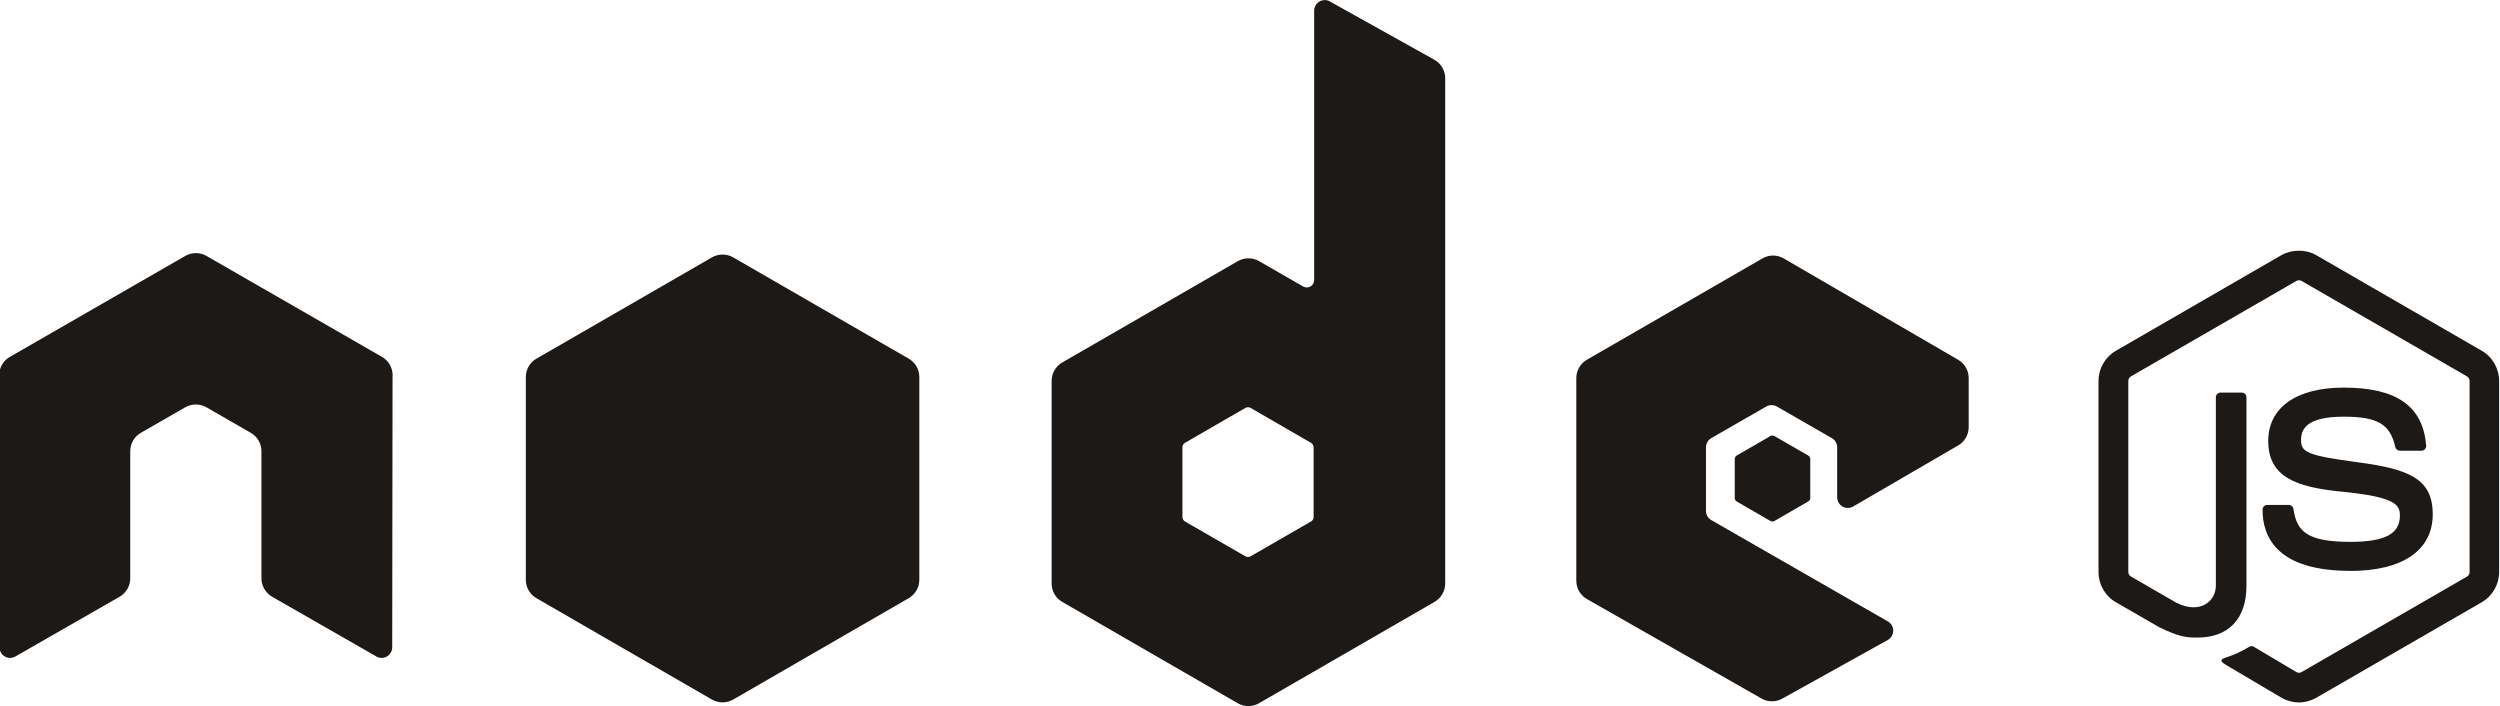 <?xml version="1.0" encoding="UTF-8"?>
<!DOCTYPE svg PUBLIC "-//W3C//DTD SVG 1.1//EN" "http://www.w3.org/Graphics/SVG/1.1/DTD/svg11.dtd">
<!-- Creator: CorelDRAW -->
<svg xmlns="http://www.w3.org/2000/svg" xml:space="preserve" width="206.468mm" height="58.307mm" version="1.1" style="shape-rendering:geometricPrecision; text-rendering:geometricPrecision; image-rendering:optimizeQuality; fill-rule:evenodd; clip-rule:evenodd"
viewBox="0 0 20646.76 5830.68"
 xmlns:xlink="http://www.w3.org/1999/xlink"
 xmlns:xodm="http://www.corel.com/coreldraw/odm/2003">
 <defs>
  <style type="text/css">
   <![CDATA[
    .fil0 {fill:#1C1917;fill-rule:nonzero}
   ]]>
  </style>
 </defs>
 <g id="Camada_x0020_1">
  <path class="fil0" d="M3242.61 3099.89c0,-62.84 -33.07,-121.05 -87.31,-152.14l-1449.92 -834.1c-24.47,-14.55 -52.26,-21.83 -80.04,-23.15 -2.65,0 -13.23,0 -15.21,0 -27.78,1.32 -54.9,8.6 -80.04,23.15l-1449.26 834.1c-54.24,31.09 -87.97,89.3 -87.97,152.14l3.31 2246.31c0,31.09 16.54,60.19 43.66,75.41 27.12,15.88 60.19,15.88 87.31,0l861.22 -493.45c54.24,-32.41 87.31,-89.3 87.31,-152.14l0 -1049.73c0,-62.18 33.07,-120.39 87.31,-151.47l367.11 -211.01c27.12,-15.88 56.89,-23.15 87.97,-23.15 29.77,0 60.19,7.94 87.31,23.15l366.45 211.01c54.24,31.09 87.31,89.3 87.31,151.47l0 1049.73c0,62.84 33.73,119.72 87.97,152.14l861.22 493.45c27.12,15.88 60.85,15.88 87.31,0 26.46,-15.21 43.66,-44.32 43.66,-75.41l2.65 -2246.31 0.67 0zm7740.39 -3088.35c-27.12,-15.21 -60.19,-14.55 -86.65,1.32 -26.46,15.87 -42.99,44.32 -42.99,75.41l0 2224.48c0,21.83 -11.91,42.33 -30.43,52.92 -18.52,10.59 -42.33,11.24 -61.52,0l-363.14 -209.02c-54.24,-31.09 -121.05,-31.09 -175.29,0l-1449.92 836.74c-54.24,31.09 -87.97,89.3 -87.97,151.47l0 1674.15c0,62.84 33.07,120.39 87.31,151.47l1449.92 837.41c54.24,31.09 121.05,31.09 175.29,0l1450.58 -837.41c54.24,-31.75 87.31,-89.3 87.31,-151.47l0 -4173.14c0,-63.5 -34.4,-121.71 -89.96,-152.8l-863.2 -481.54 0.66 0.01zm-134.28 4257.81c0,15.88 -7.94,30.43 -21.83,37.7l-498.08 287.07c-13.23,7.94 -30.43,7.94 -43.66,0l-498.08 -287.07c-13.89,-7.94 -21.83,-22.49 -21.83,-37.7l0 -574.81c0,-15.88 8.6,-30.43 21.83,-37.7l498.08 -287.73c13.23,-7.94 30.43,-7.94 43.66,0l498.08 287.73c13.23,7.94 21.83,22.49 21.83,37.7l0 574.81zm5322.76 -590.02c53.58,-31.09 87.31,-88.64 87.31,-151.47l0 -405.47c0,-62.84 -33.07,-119.72 -87.31,-151.47l-1440.66 -836.74c-54.24,-31.75 -121.05,-31.75 -175.29,0l-1449.92 836.74c-54.24,31.09 -87.31,89.3 -87.31,151.47l0 1673.49c0,62.84 33.73,121.05 88.64,152.14l1440.66 820.87c52.92,30.43 118.4,30.43 171.98,0.66l871.14 -484.19c27.12,-15.21 44.32,-44.32 44.98,-76.07 0.66,-31.75 -16.54,-60.85 -43.66,-76.73l-1459.18 -837.41c-27.12,-15.21 -43.66,-44.32 -43.66,-76.07l0 -524.54c0,-31.09 16.54,-60.19 43.66,-76.07l454.42 -261.28c27.12,-15.21 60.19,-15.21 87.31,0l454.42 261.28c27.12,15.88 43.66,44.32 43.66,76.07l0 412.75c0,31.09 16.54,60.19 43.66,76.07 27.12,15.88 60.85,15.21 87.97,0l867.83 -504.69 -0.65 0.66zm-10291.63 -1553.77c54.24,-31.09 121.05,-31.09 175.29,0l1449.92 836.74c54.24,31.09 87.31,88.64 87.31,151.47l0 1674.81c0,62.84 -33.73,120.39 -87.31,151.47l-1449.92 837.41c-54.24,31.09 -121.05,31.09 -175.29,0l-1449.92 -837.41c-54.24,-31.09 -87.31,-89.3 -87.31,-151.47l0 -1674.81c0,-62.84 33.07,-120.39 87.31,-151.47l1449.92 -836.74zm13106.79 3675.73c-49.61,0 -99.88,-13.23 -143.54,-38.36l-456.41 -269.88c-68.13,-38.36 -34.4,-51.59 -12.57,-59.53 90.62,-31.75 109.14,-39.03 206.38,-93.93 9.92,-5.95 23.81,-3.31 34.4,2.65l350.57 208.36c12.57,7.28 30.43,7.28 42.33,0l1367.23 -789.12c12.57,-7.28 20.51,-21.83 20.51,-37.04l0 -1578.24c0,-15.21 -7.94,-29.77 -21.17,-37.7l-1366.57 -788.46c-12.57,-7.28 -29.77,-7.28 -42.33,0l-1366.57 788.46c-13.23,7.28 -21.83,22.49 -21.83,37.7l0 1578.24c0,15.21 8.6,29.1 21.17,36.38l374.39 216.3c203.07,101.86 327.42,-17.86 327.42,-138.24l0 -1557.73c0,-21.83 17.86,-39.03 39.69,-39.03l173.3 -0.02c21.83,0 39.69,17.2 39.69,39.03l0 1557.73c0,271.2 -147.51,426.64 -404.81,426.64 -78.71,0 -141.55,0 -314.85,-85.33l-358.51 -206.38c-88.64,-50.93 -143.54,-146.84 -143.54,-249.37l0 -1578.24c0,-102.53 54.9,-198.44 143.54,-249.37l1367.23 -789.78c86.65,-48.95 201.74,-48.95 287.07,0l1367.23 789.78c88.64,50.93 143.54,146.84 143.54,249.37l0 1578.24c0,102.53 -54.9,197.78 -143.54,249.37l-1367.23 789.12c-43.66,25.14 -93.27,38.36 -144.2,38.36l1.98 0.02zm422.67 -1086.78c-598.62,0 -723.64,-274.51 -723.64,-505.35 0,-21.83 17.2,-39.03 39.69,-39.03l176.62 0c19.84,0 36.38,14.55 39.03,33.73 26.46,179.92 105.83,271.2 468.31,271.2 287.73,0 410.77,-65.48 410.77,-217.62 0,-87.97 -34.4,-153.46 -482.2,-197.11 -373.72,-37.04 -605.23,-119.72 -605.23,-418.7 0,-275.83 232.83,-440.53 622.43,-440.53 437.89,0 654.84,152.14 681.96,478.23 1.32,11.24 -2.65,21.83 -10.58,30.43 -7.93,8.6 -17.86,12.57 -29.1,12.57l-177.29 -0.01c-18.52,0 -34.4,-13.23 -38.36,-31.09 -42.33,-189.18 -146.18,-250.03 -426.64,-250.03 -314.19,0 -351.23,109.8 -351.23,191.82 0,99.88 42.99,128.32 467.65,184.55 420.03,55.56 619.79,134.28 619.79,429.29 0,297.66 -248.05,468.31 -681.3,468.31l-0.68 -0.66zm-4788.29 -1113.23c10.58,-5.95 23.15,-5.95 33.73,0l278.47 160.73c10.58,5.95 17.2,17.2 17.2,29.1l0 321.47c0,11.91 -6.61,23.15 -17.2,29.1l-278.47 160.73c-10.58,5.95 -23.15,5.95 -33.73,0l-277.81 -160.73c-10.58,-5.95 -16.54,-17.2 -16.54,-29.1l0 -321.47c0,-11.91 6.61,-23.15 16.54,-29.1l277.81 -160.73z"/>
 </g>
</svg>
